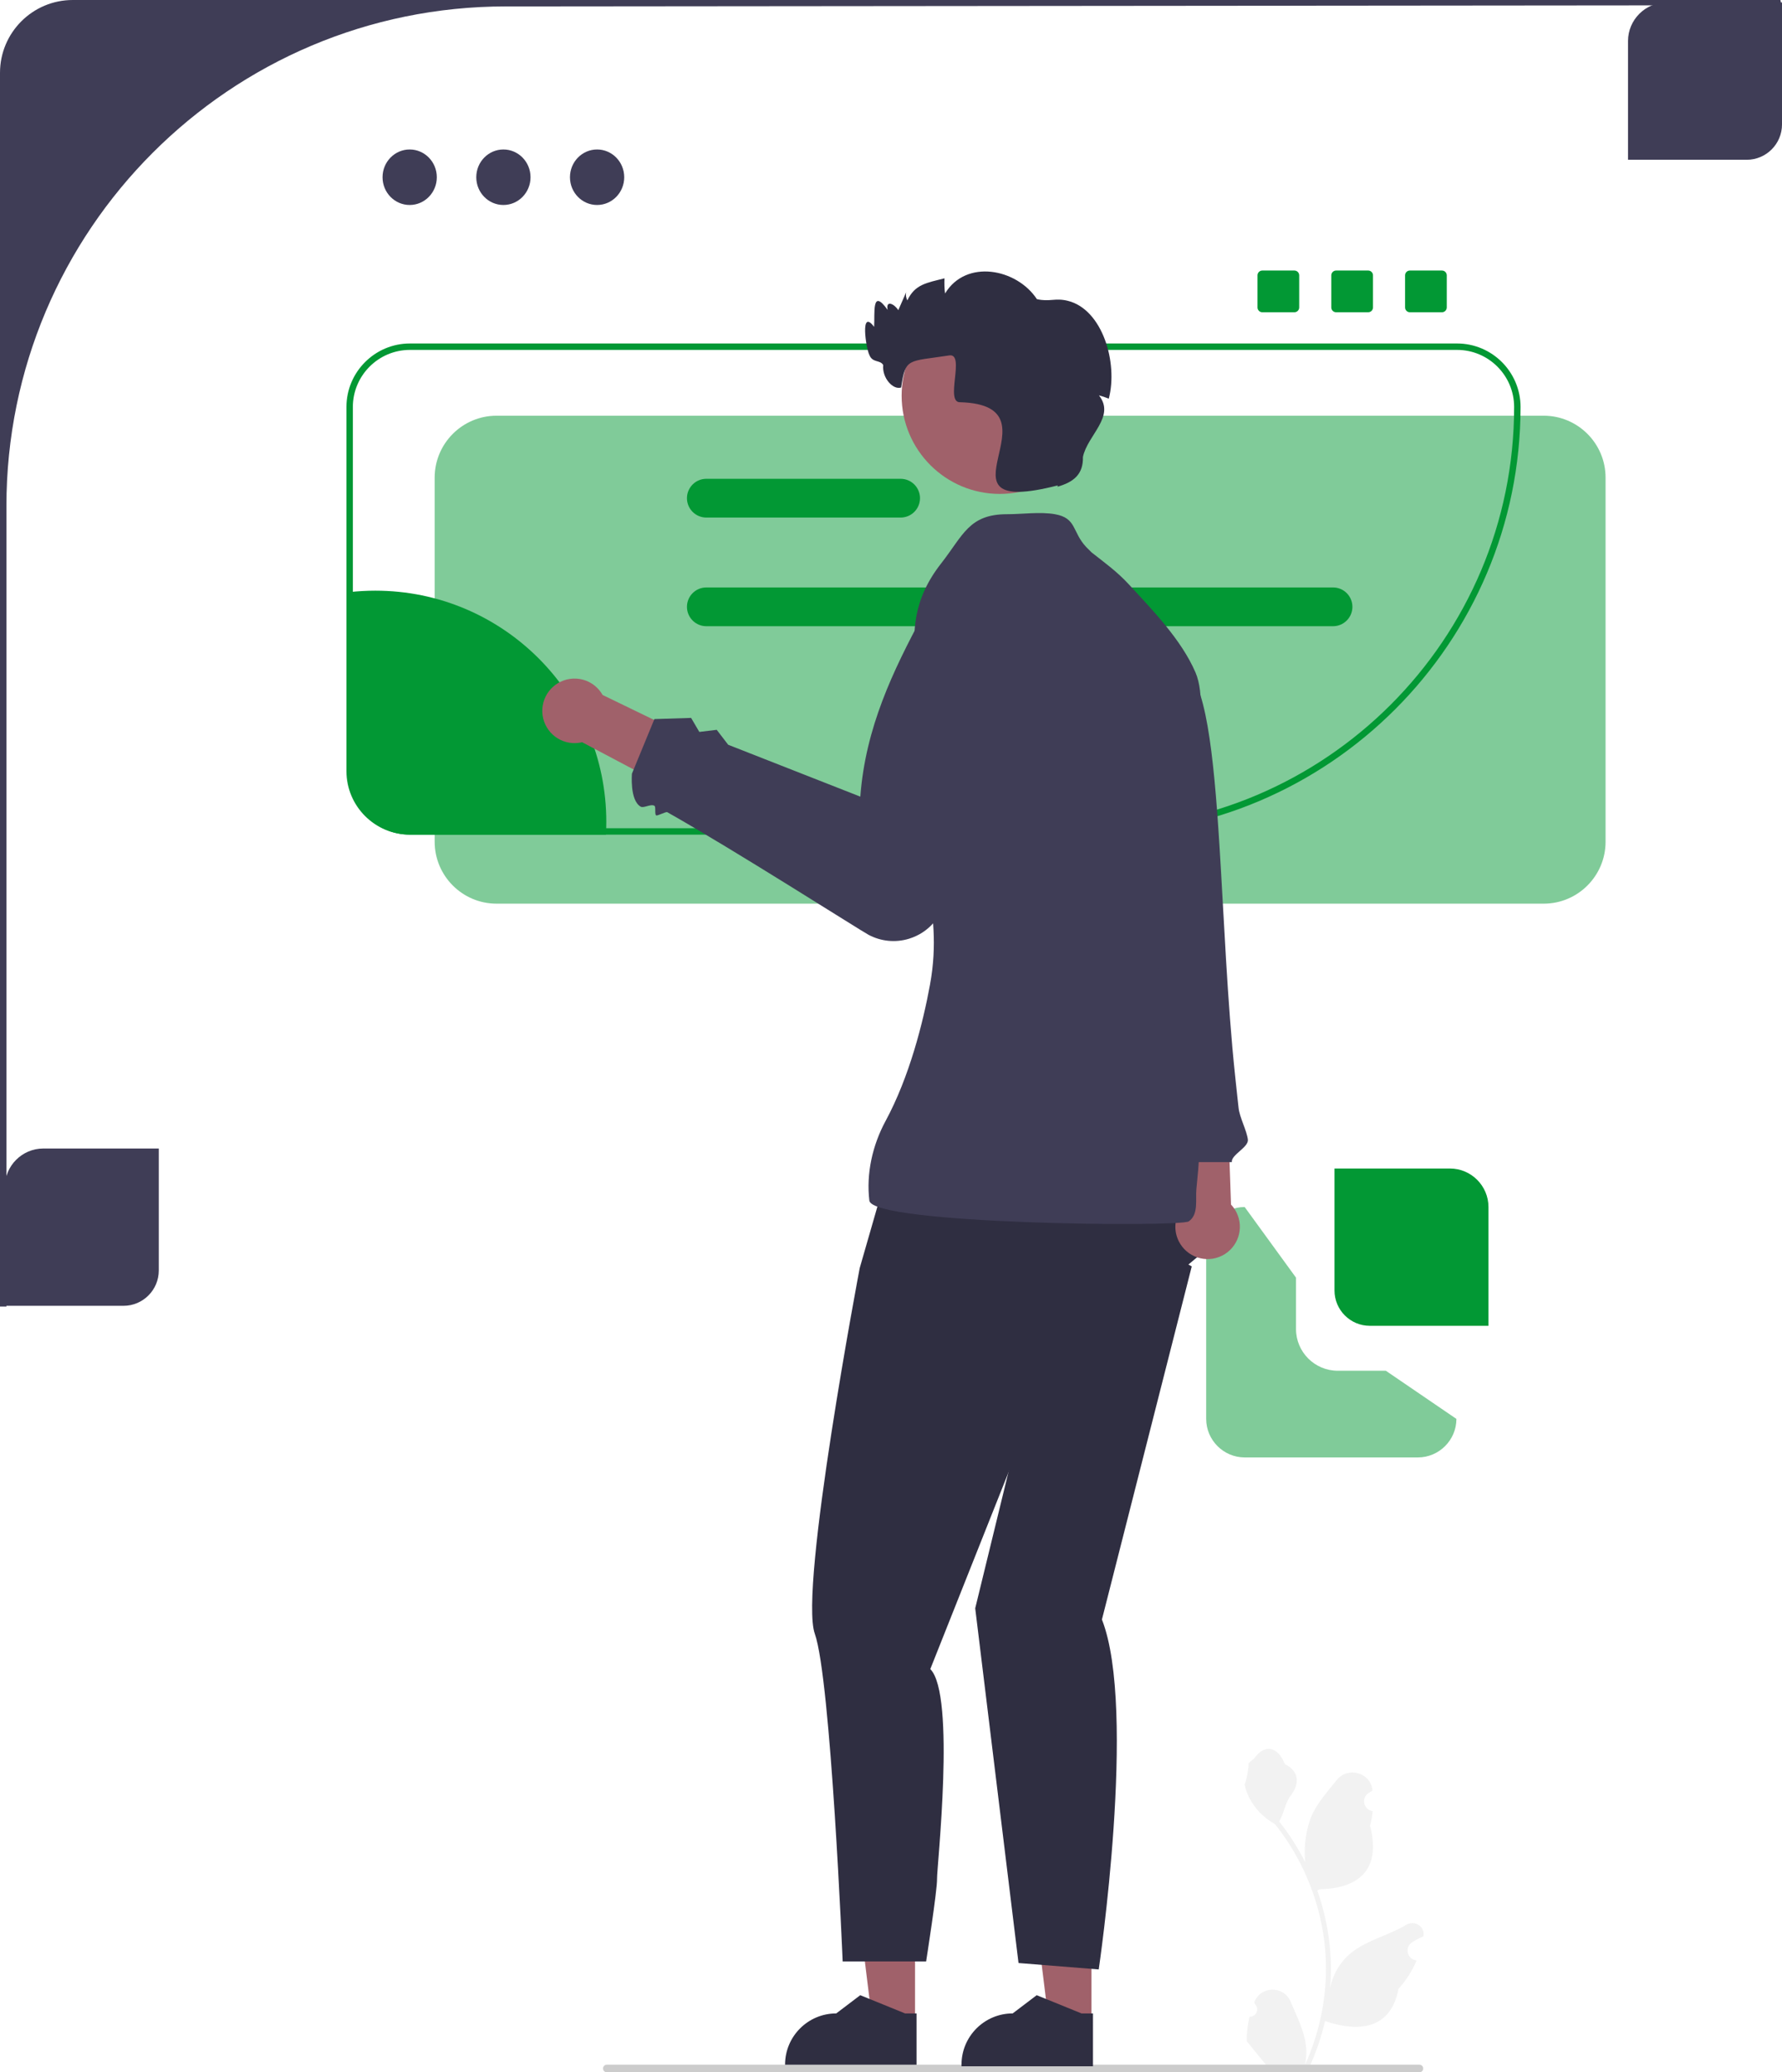 <svg xmlns="http://www.w3.org/2000/svg" width="326" height="379" viewBox="0 0 326 379" fill="none"><g clip-path="url(#clip0_264_29)"><path d="M22.593 238.816H0.879V217.094C0.879 213.219 4.048 210.048 7.921 210.048H29.048V232.358C29.048 235.919 26.152 238.816 22.593 238.816Z" fill="#3F3D56"></path><path d="M319.546 29.222H297.832V7.499C297.832 3.624 301.001 0.454 304.874 0.454H326.001V22.764C326.001 26.325 323.105 29.222 319.546 29.222Z" fill="#3F3D56"></path><path d="M167.397 369.737L159.576 369.736L155.855 339.557L167.399 339.557L167.397 369.737Z" fill="#A0616A"></path><path d="M167.672 377.899L143.621 377.899V377.594C143.621 372.422 147.812 368.23 152.982 368.229L157.376 364.895L165.573 368.23L167.672 368.23L167.672 377.899Z" fill="#2F2E41"></path><path d="M162.44 213.977L157.278 231.905C157.278 231.905 146.128 290.577 149.062 298.796C151.997 307.015 154.159 358.718 154.159 358.718H169.427C169.427 358.718 171.483 345.602 171.423 343.628C171.363 341.654 174.884 309.951 170.189 305.254L190.729 253.589L223.006 226.583L210.35 210.866L162.44 213.977Z" fill="#2F2E41"></path><path opacity="0.5" d="M237.092 243.06V233.666L227.702 220.75C223.829 220.75 220.66 223.92 220.66 227.795V259.499C220.66 263.373 223.829 266.544 227.702 266.544H259.393C263.266 266.544 266.435 263.373 266.435 259.499L253.524 250.692H244.721C240.514 250.692 237.092 247.268 237.092 243.06Z" fill="#029834"></path><path opacity="0.5" d="M282.408 165.269H90.834C84.595 165.269 79.519 160.191 79.519 153.949V87.349C79.519 81.107 84.595 76.029 90.834 76.029H282.408C288.647 76.029 293.723 81.107 293.723 87.349V153.949C293.723 160.191 288.647 165.269 282.408 165.269Z" fill="#029834"></path><path d="M199.988 152.646H74.987C68.586 152.646 63.379 147.437 63.379 141.033V74.433C63.379 68.029 68.586 62.82 74.987 62.82H266.561C272.962 62.82 278.169 68.029 278.169 74.433C278.169 117.56 243.097 152.646 199.988 152.646ZM74.987 63.994C69.234 63.994 64.553 68.677 64.553 74.433V141.033C64.553 146.789 69.234 151.472 74.987 151.472H199.988C242.45 151.472 276.995 116.912 276.995 74.433C276.995 68.677 272.315 63.994 266.561 63.994H74.987Z" fill="#029834"></path><path d="M215.848 221.363L214.605 203.772L224.551 201.66L225.203 220.305C225.595 220.719 225.934 221.195 226.202 221.731C227.657 224.648 226.473 228.193 223.557 229.649C220.641 231.104 217.098 229.92 215.643 227.003C214.715 225.143 214.864 223.029 215.848 221.363Z" fill="#A0616A"></path><path d="M200.057 108.568L196.23 111.421L205.635 165.07L204.26 168.355L206.094 170.08L206.656 174.206L214.061 212.531H225.354C225.188 211.199 228.452 209.835 228.288 208.421C228.1 206.804 226.777 204.359 226.589 202.652C226.53 202.123 226.472 201.59 226.414 201.054C226.328 200.266 226.243 199.471 226.157 198.668C226.09 198.047 226.024 197.421 225.957 196.792C224.513 183.161 223.92 167.823 223.086 154.579C222.023 137.694 220.569 124.212 216.465 122.009L200.057 108.568Z" fill="#3F3D56"></path><path d="M228.601 368.824C229.814 368.9 230.484 367.393 229.566 366.515L229.475 366.152C229.487 366.123 229.499 366.094 229.511 366.065C230.738 363.14 234.893 363.16 236.109 366.089C237.188 368.689 238.561 371.293 238.9 374.042C239.051 375.255 238.983 376.492 238.714 377.682C241.242 372.157 242.572 366.124 242.572 360.057C242.572 358.533 242.489 357.008 242.318 355.488C242.178 354.244 241.985 353.008 241.735 351.783C240.382 345.162 237.452 338.856 233.225 333.589C231.194 332.478 229.499 330.741 228.476 328.659C228.108 327.908 227.82 327.101 227.684 326.278C227.915 326.308 228.555 322.785 228.381 322.569C228.703 322.08 229.28 321.837 229.632 321.36C231.382 318.986 233.793 319.4 235.052 322.626C237.741 323.984 237.767 326.236 236.117 328.401C235.068 329.779 234.923 331.644 234.002 333.119C234.097 333.24 234.196 333.358 234.29 333.479C236.028 335.709 237.531 338.105 238.798 340.623C238.44 337.825 238.969 334.454 239.87 332.281C240.896 329.805 242.819 327.719 244.512 325.579C246.546 323.008 250.717 324.13 251.076 327.389C251.079 327.421 251.082 327.452 251.086 327.484C250.834 327.626 250.588 327.777 250.347 327.936C248.974 328.844 249.449 330.973 251.075 331.225L251.112 331.23C251.021 332.137 250.866 333.035 250.639 333.919C252.811 342.324 248.121 345.385 241.424 345.522C241.276 345.598 241.132 345.674 240.984 345.746C241.663 347.657 242.205 349.618 242.607 351.605C242.967 353.36 243.217 355.135 243.357 356.917C243.531 359.166 243.516 361.426 243.327 363.671L243.338 363.591C243.819 361.119 245.161 358.809 247.11 357.209C250.012 354.824 254.113 353.946 257.244 352.029C258.751 351.106 260.682 352.298 260.419 354.046L260.406 354.13C259.94 354.32 259.485 354.54 259.046 354.786C258.794 354.928 258.548 355.079 258.307 355.238C256.934 356.147 257.409 358.276 259.035 358.527L259.072 358.533C259.099 358.536 259.122 358.54 259.148 358.544C258.348 360.444 257.234 362.207 255.839 363.728C254.481 371.065 248.646 371.761 242.406 369.624H242.402C241.72 372.597 240.723 375.502 239.442 378.27H228.866C228.828 378.153 228.794 378.031 228.76 377.914C229.738 377.974 230.724 377.917 231.686 377.739C230.902 376.776 230.117 375.805 229.332 374.842C229.314 374.823 229.298 374.804 229.283 374.785C228.885 374.292 228.483 373.803 228.085 373.31L228.085 373.31C228.06 371.796 228.242 370.288 228.601 368.824Z" fill="#F2F2F2"></path><path d="M110.32 378.301C110.32 378.689 110.631 379 111.019 379H259.664C260.051 379 260.363 378.689 260.363 378.301C260.363 377.914 260.051 377.603 259.664 377.603H111.019C110.631 377.603 110.32 377.914 110.32 378.301Z" fill="#CCCCCC"></path><path d="M13.316 0C5.962 0 0 5.964 0 13.321V238.95H1.174V92.574C1.174 42.095 42.078 1.174 92.536 1.174L325.92 0.961L325.707 0H13.316Z" fill="#3F3D56"></path><path d="M110.917 150.298C110.917 151.084 110.894 151.871 110.853 152.646H74.99C68.904 152.646 63.969 147.708 63.969 141.62V108.285C65.512 108.114 67.079 108.026 68.664 108.026C91.997 108.026 110.917 126.954 110.917 150.298Z" fill="#029834"></path><path d="M243.868 107.438H129.214C127.26 107.438 125.672 109.026 125.672 110.981C125.672 112.936 127.26 114.525 129.214 114.525H243.868C245.822 114.525 247.41 112.936 247.41 110.981C247.41 109.026 245.822 107.438 243.868 107.438Z" fill="#029834"></path><path d="M164.763 87.567H129.214C127.26 87.567 125.672 89.156 125.672 91.111C125.672 93.066 127.26 94.655 129.214 94.655H164.763C166.717 94.655 168.305 93.066 168.305 91.111C168.305 89.156 166.717 87.567 164.763 87.567Z" fill="#029834"></path><path d="M199.674 369.737L191.853 369.736L188.133 339.557L199.676 339.557L199.674 369.737Z" fill="#A0616A"></path><path d="M199.949 377.899L175.898 377.899V377.594C175.899 372.422 180.09 368.23 185.26 368.229L189.654 364.895L197.85 368.23L199.95 368.23L199.949 377.899Z" fill="#2F2E41"></path><path d="M183.395 221.043L187.503 256.857L178.406 294.137L186.329 359.012L201 360.186C201 360.186 208.043 312.631 201.587 296.192L218.019 231.611L205.695 224.566L183.395 221.043Z" fill="#2F2E41"></path><path d="M198.701 100.034C196.112 97.269 196.998 94.749 192.995 94.043C190.282 93.565 187.016 94.045 184.237 94.042C177.253 94.036 176.204 97.899 172.183 103.031C161.827 116.251 171.462 126.86 169.016 142.665C166.743 157.351 172.834 165.349 170.136 180.074C168.852 187.083 166.363 196.953 162.007 205.014C159.602 209.465 158.449 214.643 159.039 219.576C159.561 223.94 215.91 224.449 217.469 223.375C219.305 222.111 218.684 219.399 218.863 217.511C219.349 212.393 219.843 208.808 218.615 203.582C217.461 198.67 217.482 192.964 217.466 187.887C217.451 182.993 210.56 191.073 210.961 186.187C211.471 179.955 212.483 173.859 213.598 167.684C214.461 162.904 214.8 157.993 216.068 153.314C217.528 147.923 219.27 143.181 219.328 137.527C219.374 133.127 220.436 126.975 218.687 122.943C216.11 117.003 210.915 111.655 206.532 106.898C204.352 104.532 202.188 102.993 199.699 101.032" fill="#3F3D56"></path><path d="M110.239 127.101L126.105 134.787L122.981 144.466L106.496 135.744C105.942 135.877 105.36 135.934 104.762 135.899C101.509 135.708 99.026 132.915 99.217 129.661C99.408 126.406 102.2 123.923 105.453 124.114C107.528 124.236 109.285 125.418 110.239 127.101Z" fill="#A0616A"></path><path d="M158.904 170.971C157.384 170.165 134.235 155.397 122.064 148.536C121.836 148.408 120.265 149.25 120.046 149.126C119.711 148.938 120.029 147.538 119.716 147.362C119.039 146.98 117.773 147.845 117.211 147.529C115.178 146.382 115.608 141.491 115.608 141.491L119.716 131.51L126.432 131.296L127.933 133.859L131.117 133.475L133.214 136.207L157.388 145.696C158.328 133.086 163.368 122.684 168.829 112.507L171.036 112.924C176.602 113.976 180.314 119.275 179.403 124.868L173.029 164.014C172.411 167.656 169.836 170.593 166.306 171.678C163.756 172.463 161.109 172.139 158.904 170.971Z" fill="#3F3D56"></path><path d="M182.906 90.332C192.826 90.332 200.867 82.288 200.867 72.364C200.867 62.441 192.826 54.396 182.906 54.396C172.987 54.396 164.945 62.441 164.945 72.364C164.945 82.288 172.987 90.332 182.906 90.332Z" fill="#A0616A"></path><path d="M202.843 72.91C202.215 72.658 201.587 72.447 201.042 72.312C204.124 76.193 198.921 79.6 198.113 83.573C198.181 86.726 196.457 88.157 193.442 89.02L193.512 88.774C168.987 95.059 194.858 74.138 175.683 73.562C172.761 73.733 176.664 64.54 173.659 65.002C166.03 66.177 165.674 65.37 164.856 70.874C163.371 71.361 161.335 69.112 161.575 66.764C161.032 65.775 159.611 66.408 159.04 64.908C158.436 63.764 157.285 56.278 159.909 59.777C160.082 57.388 159.407 52.505 162.385 56.677C161.998 54.779 163.645 55.601 164.333 56.73C164.821 55.62 165.308 54.517 165.789 53.407C165.654 53.906 165.742 54.452 165.989 54.945C167.373 52.003 169.486 51.737 172.784 50.906C172.746 51.807 172.767 52.862 172.89 53.677C176.719 47.33 185.993 49.103 189.691 54.711C192.035 55.246 193.025 54.434 195.372 55.022C201.68 56.599 204.563 66.329 202.843 72.91Z" fill="#2F2E41"></path><path d="M250.588 242.473H272.302V220.75C272.302 216.875 269.133 213.705 265.26 213.705H244.133V236.014C244.133 239.575 247.029 242.473 250.588 242.473Z" fill="#029834"></path><path d="M74.947 37.489C77.688 37.489 79.91 35.217 79.91 32.414C79.91 29.611 77.688 27.338 74.947 27.338C72.206 27.338 69.984 29.611 69.984 32.414C69.984 35.217 72.206 37.489 74.947 37.489Z" fill="#3F3D56"></path><path d="M92.092 37.489C94.833 37.489 97.055 35.217 97.055 32.414C97.055 29.611 94.833 27.338 92.092 27.338C89.351 27.338 87.129 29.611 87.129 32.414C87.129 35.217 89.351 37.489 92.092 37.489Z" fill="#3F3D56"></path><path d="M109.232 37.489C111.973 37.489 114.195 35.217 114.195 32.414C114.195 29.611 111.973 27.338 109.232 27.338C106.491 27.338 104.27 29.611 104.27 32.414C104.27 35.217 106.491 37.489 109.232 37.489Z" fill="#3F3D56"></path><path d="M230.927 49.477C230.442 49.477 230.047 49.872 230.047 50.357V56.228C230.047 56.714 230.442 57.109 230.927 57.109H236.796C237.281 57.109 237.676 56.714 237.676 56.228V50.357C237.676 49.872 237.281 49.477 236.796 49.477H230.927Z" fill="#029834"></path><path d="M244.427 49.477C243.942 49.477 243.547 49.872 243.547 50.357V56.228C243.547 56.714 243.942 57.109 244.427 57.109H250.296C250.781 57.109 251.176 56.714 251.176 56.228V50.357C251.176 49.872 250.781 49.477 250.296 49.477H244.427Z" fill="#029834"></path><path d="M257.923 49.477C257.438 49.477 257.043 49.872 257.043 50.357V56.228C257.043 56.714 257.438 57.109 257.923 57.109H263.792C264.277 57.109 264.672 56.714 264.672 56.228V50.357C264.672 49.872 264.277 49.477 263.792 49.477H257.923Z" fill="#029834"></path></g><defs><clipPath id="clip0_264_29"><rect width="326" height="379" fill="white"></rect></clipPath></defs></svg>